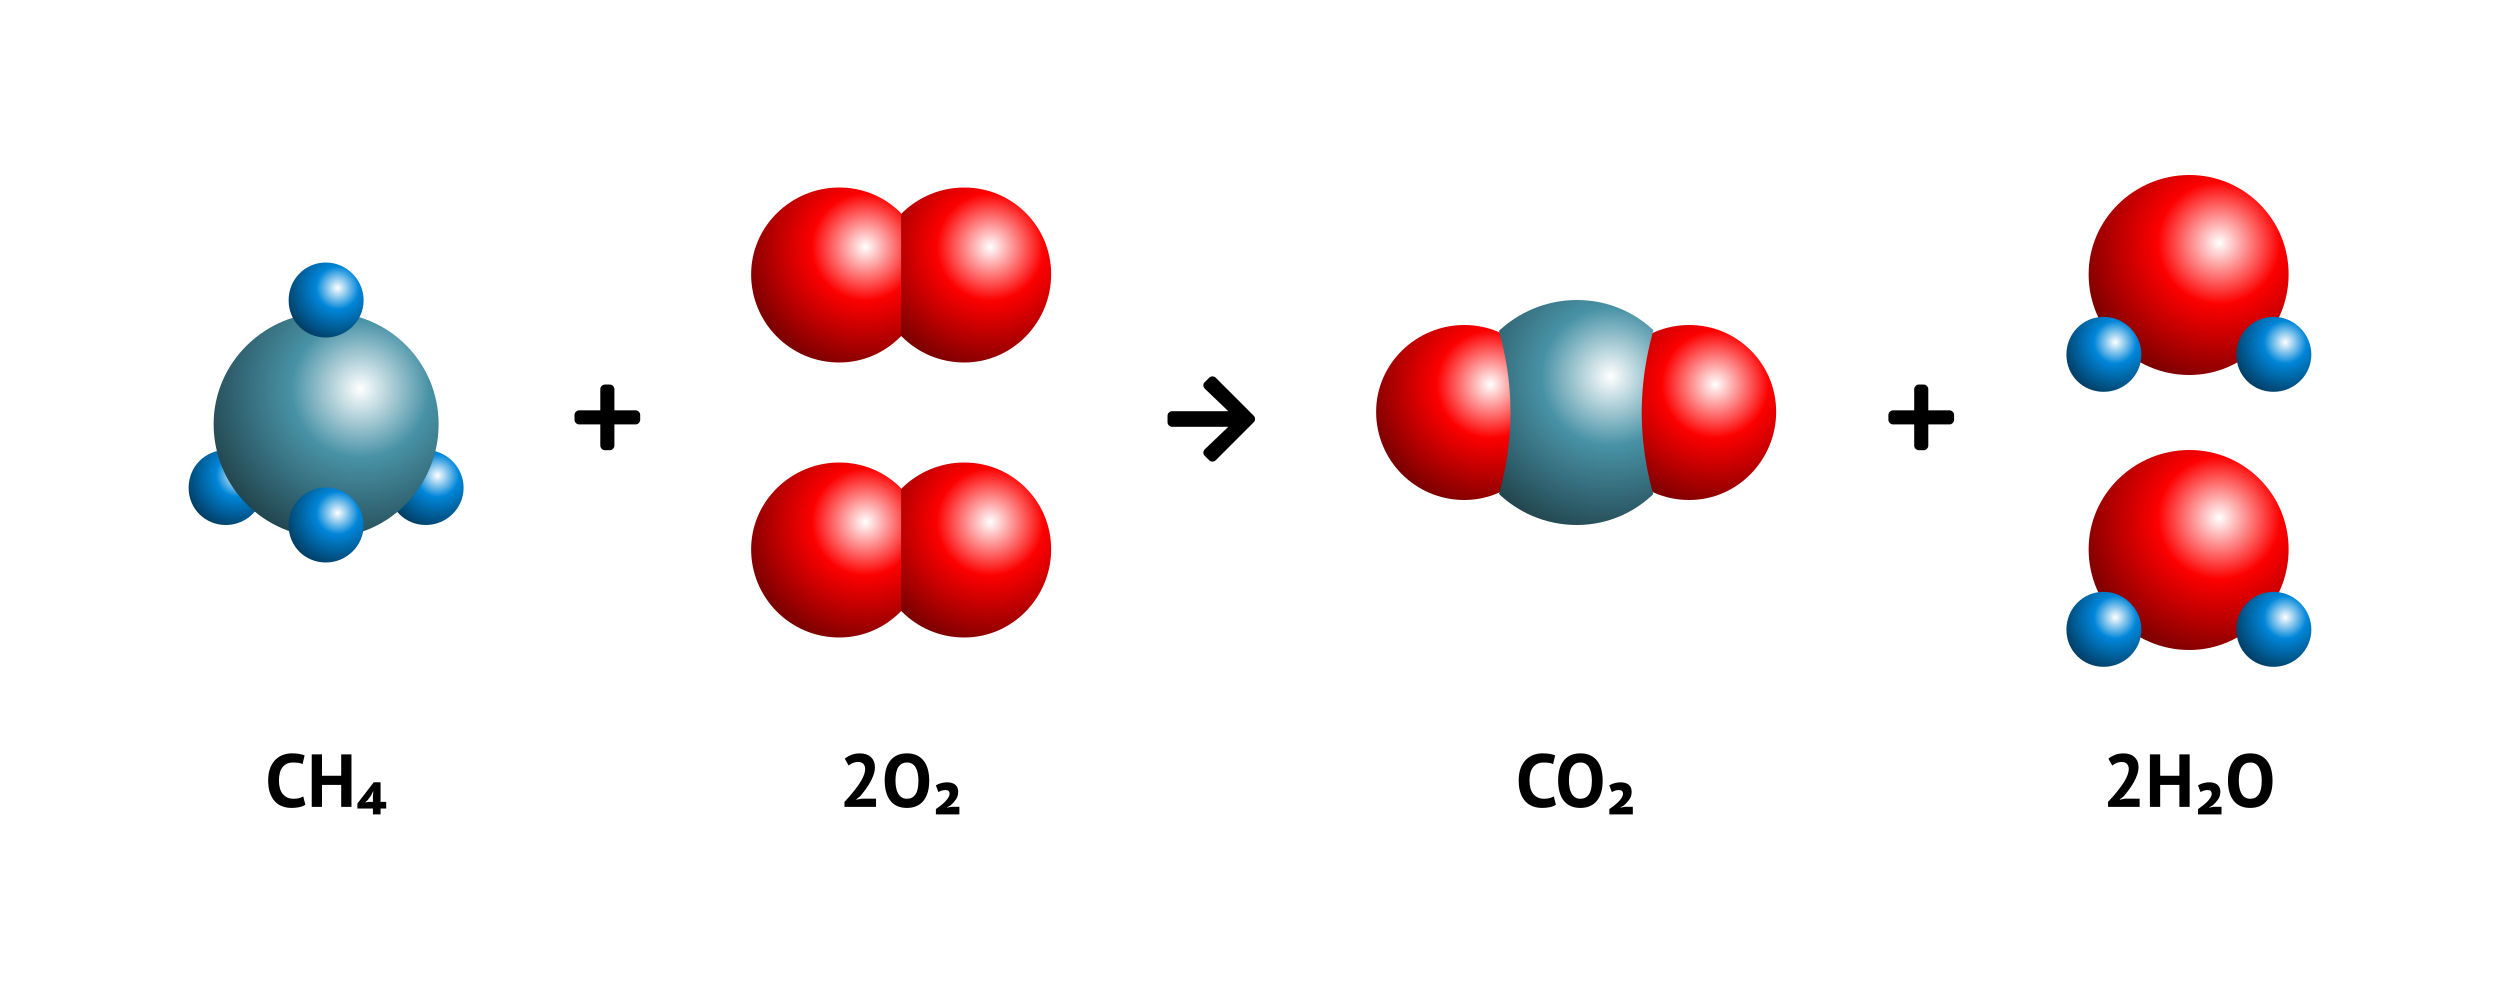 <?xml version="1.0" encoding="UTF-8"?>
<svg xmlns="http://www.w3.org/2000/svg" width="1000" height="400" xmlns:xlink="http://www.w3.org/1999/xlink" viewBox="0 0 1000 400">
  <defs>
    <radialGradient id="radial-gradient" cx="887.65" cy="97.17" fx="887.65" fy="97.17" r="87.54" gradientUnits="userSpaceOnUse">
      <stop offset="0" stop-color="#fff"/>
      <stop offset=".28" stop-color="#fd0000"/>
      <stop offset="1" stop-color="#000"/>
    </radialGradient>
    <radialGradient id="radial-gradient-2" cx="914.12" cy="136.92" fx="914.12" fy="136.92" r="32.83" gradientUnits="userSpaceOnUse">
      <stop offset="0" stop-color="#fff"/>
      <stop offset=".26" stop-color="#0086d9"/>
      <stop offset="1" stop-color="#000"/>
    </radialGradient>
    <radialGradient id="radial-gradient-3" cx="846.14" fx="846.14" xlink:href="#radial-gradient-2"/>
    <radialGradient id="radial-gradient-4" cy="207.17" fy="207.17" xlink:href="#radial-gradient"/>
    <radialGradient id="radial-gradient-5" cy="246.92" fy="246.92" xlink:href="#radial-gradient-2"/>
    <radialGradient id="radial-gradient-6" cx="846.14" cy="246.92" fx="846.14" fy="246.92" xlink:href="#radial-gradient-2"/>
    <radialGradient id="radial-gradient-7" cx="686.12" cy="153.78" fx="686.12" fy="153.78" r="76.6" xlink:href="#radial-gradient"/>
    <radialGradient id="radial-gradient-8" cx="596.12" cy="153.78" fx="596.12" fy="153.78" r="76.6" xlink:href="#radial-gradient"/>
    <clipPath id="clippath">
      <path d="m665.45,210c-23.33,15-46.67,15-70,0,11.67-30,11.67-60,0-90,23.33-15,46.67-15,70,0-11.67,30-11.67,60,0,90Z" style="fill: none;"/>
    </clipPath>
    <radialGradient id="radial-gradient-9" cx="644.17" cy="150.57" fx="644.17" fy="150.57" r="98.48" gradientUnits="userSpaceOnUse">
      <stop offset="0" stop-color="#fff"/>
      <stop offset=".28" stop-color="#4892a6"/>
      <stop offset="1" stop-color="#000"/>
    </radialGradient>
    <radialGradient id="radial-gradient-10" cx="396.12" cy="98.78" fx="396.12" fy="98.78" r="76.6" xlink:href="#radial-gradient"/>
    <clipPath id="clippath-1">
      <rect x="300.45" y="74" width="60" height="72" style="fill: none;"/>
    </clipPath>
    <radialGradient id="radial-gradient-11" cx="346.12" cy="98.78" fx="346.12" fy="98.78" r="76.6" xlink:href="#radial-gradient"/>
    <radialGradient id="radial-gradient-12" cx="396.12" cy="208.78" fx="396.12" fy="208.78" r="76.6" xlink:href="#radial-gradient"/>
    <clipPath id="clippath-2">
      <rect x="300.45" y="184" width="60" height="72" style="fill: none;"/>
    </clipPath>
    <radialGradient id="radial-gradient-13" cx="346.12" cy="208.78" fx="346.12" fy="208.78" r="76.6" xlink:href="#radial-gradient"/>
    <radialGradient id="radial-gradient-14" cx="95.03" cy="190.19" fx="95.03" fy="190.19" r="32.83" xlink:href="#radial-gradient-2"/>
    <radialGradient id="radial-gradient-15" cx="175.03" cy="190.19" fx="175.03" fy="190.19" r="32.83" xlink:href="#radial-gradient-2"/>
    <radialGradient id="radial-gradient-16" cx="144.17" cy="155.57" fx="144.17" fy="155.57" xlink:href="#radial-gradient-9"/>
    <radialGradient id="radial-gradient-17" cx="135.03" cy="205.19" fx="135.03" fy="205.19" r="32.83" xlink:href="#radial-gradient-2"/>
    <radialGradient id="radial-gradient-18" cx="135.03" cy="115.19" fx="135.03" fy="115.19" r="32.83" xlink:href="#radial-gradient-2"/>
  </defs>
  <g id="Layer_1" data-name="Layer 1">
    <rect width="1000" height="400" style="fill: #fff;"/>
    <g>
      <path d="m122.14,321.89c-.64.46-1.46.78-2.44.98-.99.2-2.01.3-3.05.3-1.26,0-2.46-.19-3.58-.58s-2.12-1.02-2.98-1.89c-.86-.87-1.54-2-2.06-3.39-.51-1.39-.76-3.08-.76-5.06s.28-3.78.85-5.17c.57-1.39,1.31-2.51,2.22-3.36.91-.85,1.92-1.46,3.04-1.83,1.12-.37,2.24-.55,3.36-.55,1.2,0,2.21.08,3.04.24.83.16,1.52.35,2.06.57l-.81,3.48c-.46-.22-1.01-.38-1.64-.48s-1.4-.15-2.29-.15c-1.66,0-3,.59-4,1.77-1.01,1.18-1.52,3.02-1.52,5.5,0,1.08.12,2.07.36,2.96.24.89.6,1.65,1.1,2.28.49.63,1.1,1.12,1.83,1.47.73.35,1.57.53,2.53.53.9,0,1.66-.09,2.28-.27.62-.18,1.16-.41,1.62-.69l.84,3.34Z"/>
      <path d="m136.48,313.96h-7.68v8.79h-4.11v-21h4.11v8.55h7.68v-8.55h4.11v21h-4.11v-8.79Z"/>
      <path d="m154.48,323.41h-2.25v2.34h-3.06v-2.34h-6.21v-2.01l6.54-8.49h2.73v7.83h2.25v2.67Zm-5.31-5.25l.18-1.59h-.15l-.66,1.47-1.44,1.98-1.08.96,1.56-.24h1.59v-2.58Z"/>
    </g>
    <g>
      <path d="m349.97,306.88c0,1.02-.19,2.05-.56,3.09s-.84,2.06-1.41,3.06c-.57,1-1.2,1.97-1.89,2.9-.69.93-1.37,1.79-2.02,2.57l-1.59,1.23v.15l2.16-.42h5.76v3.3h-12.63v-2.01c.48-.5,1.02-1.08,1.62-1.76.6-.67,1.2-1.38,1.81-2.13.61-.75,1.2-1.52,1.79-2.33.58-.8,1.1-1.6,1.56-2.41.46-.81.82-1.59,1.09-2.36.27-.76.41-1.48.41-2.16,0-.82-.24-1.5-.71-2.02-.47-.53-1.21-.8-2.23-.8-.64,0-1.3.14-1.97.41s-1.23.61-1.69,1.04l-1.56-2.76c.78-.64,1.67-1.15,2.66-1.54.99-.39,2.15-.58,3.49-.58.86,0,1.65.12,2.37.36.72.24,1.34.59,1.86,1.05s.93,1.03,1.23,1.72c.3.69.45,1.5.45,2.42Z"/>
      <path d="m353.87,312.25c0-3.5.77-6.19,2.31-8.08,1.54-1.89,3.74-2.83,6.6-2.83,1.5,0,2.81.26,3.93.78,1.12.52,2.05,1.26,2.79,2.22.74.96,1.29,2.11,1.65,3.45.36,1.34.54,2.83.54,4.47,0,3.5-.78,6.19-2.33,8.08s-3.75,2.83-6.58,2.83c-1.52,0-2.84-.26-3.96-.78-1.12-.52-2.04-1.26-2.77-2.22-.73-.96-1.27-2.11-1.63-3.45-.36-1.34-.54-2.83-.54-4.47Zm4.32,0c0,1.06.09,2.04.27,2.92.18.89.45,1.66.83,2.3.37.64.84,1.14,1.42,1.5.58.36,1.27.54,2.07.54,1.46,0,2.59-.57,3.39-1.71.8-1.14,1.2-2.99,1.2-5.55,0-1.02-.09-1.97-.26-2.85-.17-.88-.43-1.65-.79-2.31-.36-.66-.83-1.17-1.41-1.54-.58-.37-1.29-.55-2.13-.55-1.46,0-2.59.58-3.39,1.75-.8,1.17-1.2,3-1.2,5.5Z"/>
      <path d="m383.27,316.75c0,1.18-.3,2.19-.9,3.03-.6.84-1.32,1.64-2.16,2.4l-1.41.75v.12l1.77-.33h3.18v3.03h-9.39v-2.13c.52-.36,1.1-.78,1.74-1.26.64-.48,1.23-.99,1.79-1.54s1.01-1.11,1.38-1.69c.37-.58.56-1.13.56-1.65,0-.98-.56-1.47-1.68-1.47-.54,0-1.05.09-1.53.25-.48.17-.9.37-1.26.58l-1.02-2.7c.7-.42,1.44-.72,2.23-.92.79-.19,1.54-.29,2.27-.29,1.42,0,2.51.33,3.29.98.77.65,1.15,1.6,1.15,2.83Z"/>
    </g>
    <g>
      <path d="m622.35,321.89c-.64.46-1.46.78-2.45.98-.99.2-2,.3-3.04.3-1.26,0-2.46-.19-3.58-.58s-2.12-1.02-2.99-1.89c-.86-.87-1.54-2-2.05-3.39s-.76-3.08-.76-5.06.28-3.78.85-5.17,1.31-2.51,2.22-3.36c.91-.85,1.92-1.46,3.04-1.83,1.12-.37,2.24-.55,3.36-.55,1.2,0,2.21.08,3.04.24.83.16,1.52.35,2.06.57l-.81,3.48c-.46-.22-1-.38-1.63-.48s-1.4-.15-2.29-.15c-1.66,0-3,.59-4,1.77-1.01,1.18-1.52,3.02-1.52,5.5,0,1.08.12,2.07.36,2.96.24.89.6,1.65,1.09,2.28.49.63,1.1,1.12,1.83,1.47.73.35,1.58.53,2.54.53.9,0,1.66-.09,2.28-.27.62-.18,1.16-.41,1.62-.69l.84,3.34Z"/>
      <path d="m623.25,312.25c0-3.5.77-6.19,2.31-8.08,1.54-1.89,3.74-2.83,6.6-2.83,1.5,0,2.81.26,3.93.78,1.12.52,2.05,1.26,2.79,2.22s1.29,2.11,1.65,3.45c.36,1.34.54,2.83.54,4.47,0,3.5-.78,6.19-2.33,8.08s-3.75,2.83-6.58,2.83c-1.52,0-2.84-.26-3.96-.78-1.12-.52-2.04-1.26-2.78-2.22s-1.27-2.11-1.63-3.45-.54-2.83-.54-4.47Zm4.32,0c0,1.06.09,2.04.27,2.92.18.89.46,1.66.83,2.3s.84,1.14,1.42,1.5c.58.36,1.27.54,2.07.54,1.46,0,2.59-.57,3.39-1.71.8-1.14,1.2-2.99,1.2-5.55,0-1.02-.08-1.97-.25-2.85-.17-.88-.43-1.65-.79-2.31-.36-.66-.83-1.17-1.41-1.54-.58-.37-1.29-.55-2.13-.55-1.46,0-2.59.58-3.39,1.75-.8,1.17-1.2,3-1.2,5.5Z"/>
      <path d="m652.65,316.75c0,1.18-.3,2.19-.9,3.03-.6.84-1.32,1.64-2.16,2.4l-1.41.75v.12l1.77-.33h3.18v3.03h-9.39v-2.13c.52-.36,1.1-.78,1.74-1.26.64-.48,1.23-.99,1.79-1.54.55-.55,1.01-1.11,1.38-1.69.37-.58.55-1.13.55-1.65,0-.98-.56-1.47-1.68-1.47-.54,0-1.05.09-1.53.25-.48.17-.9.37-1.26.58l-1.02-2.7c.7-.42,1.45-.72,2.24-.92.79-.19,1.54-.29,2.26-.29,1.42,0,2.51.33,3.29.98.77.65,1.16,1.6,1.16,2.83Z"/>
    </g>
    <path d="m781.08,164.69c.37.37.56.81.56,1.32v1.88c0,.51-.19.95-.56,1.32-.37.37-.81.56-1.32.56h-8.44v8.44c0,.51-.19.95-.56,1.32-.37.37-.81.56-1.32.56h-1.88c-.51,0-.95-.19-1.32-.56-.37-.37-.56-.81-.56-1.32v-8.44h-8.44c-.51,0-.95-.19-1.32-.56-.37-.37-.56-.81-.56-1.32v-1.88c0-.51.19-.95.56-1.32.37-.37.81-.56,1.32-.56h8.44v-8.44c0-.51.19-.95.56-1.32.37-.37.81-.56,1.32-.56h1.88c.51,0,.95.19,1.32.56.37.37.56.81.56,1.32v8.44h8.44c.51,0,.95.19,1.32.56Z"/>
    <path d="m255.52,164.69c.37.37.56.81.56,1.32v1.88c0,.51-.19.95-.56,1.32s-.81.56-1.32.56h-8.44v8.44c0,.51-.19.95-.56,1.32-.37.37-.81.56-1.32.56h-1.88c-.51,0-.95-.19-1.32-.56s-.56-.81-.56-1.32v-8.44h-8.44c-.51,0-.95-.19-1.32-.56-.37-.37-.56-.81-.56-1.32v-1.88c0-.51.19-.95.56-1.32s.81-.56,1.32-.56h8.44v-8.44c0-.51.19-.95.56-1.32s.81-.56,1.32-.56h1.88c.51,0,.95.19,1.32.56.37.37.56.81.56,1.32v8.44h8.44c.51,0,.95.19,1.32.56Z"/>
    <path d="m481.93,152.83l1.72-1.72c.36-.36.81-.55,1.33-.55s.96.18,1.33.55l15.16,15.16c.36.37.55.81.55,1.33s-.18.96-.55,1.33l-15.16,15.16c-.37.36-.81.55-1.33.55s-.96-.18-1.33-.55l-1.72-1.72c-.42-.36-.61-.81-.59-1.33.03-.52.22-.96.59-1.33l9.38-8.98h-22.42c-.52,0-.96-.18-1.33-.55-.37-.36-.55-.81-.55-1.33v-2.5c0-.52.18-.96.55-1.33s.81-.55,1.33-.55h22.42l-9.38-8.98c-.37-.36-.56-.81-.59-1.33-.03-.52.17-.96.59-1.33Z"/>
    <g>
      <path d="m855.4,306.88c0,1.02-.19,2.05-.56,3.09s-.84,2.06-1.41,3.06c-.57,1-1.2,1.97-1.89,2.9-.69.93-1.37,1.79-2.02,2.57l-1.59,1.23v.15l2.16-.42h5.76v3.3h-12.63v-2.01c.48-.5,1.02-1.08,1.62-1.76.6-.67,1.21-1.38,1.82-2.13.61-.75,1.2-1.52,1.79-2.33.58-.8,1.1-1.6,1.56-2.41.46-.81.83-1.59,1.09-2.36.27-.76.41-1.48.41-2.16,0-.82-.24-1.5-.71-2.02s-1.21-.8-2.23-.8c-.64,0-1.3.14-1.97.41s-1.23.61-1.69,1.04l-1.56-2.76c.78-.64,1.67-1.15,2.66-1.54s2.16-.58,3.5-.58c.86,0,1.65.12,2.37.36.72.24,1.34.59,1.86,1.05.52.46.93,1.03,1.23,1.72s.45,1.5.45,2.42Z"/>
      <path d="m871.75,313.96h-7.68v8.79h-4.11v-21h4.11v8.55h7.68v-8.55h4.11v21h-4.11v-8.79Z"/>
      <path d="m888.13,316.75c0,1.18-.3,2.19-.9,3.03-.6.84-1.32,1.64-2.16,2.4l-1.41.75v.12l1.77-.33h3.18v3.03h-9.39v-2.13c.52-.36,1.1-.78,1.74-1.26.64-.48,1.23-.99,1.79-1.54.55-.55,1.01-1.11,1.38-1.69.37-.58.55-1.13.55-1.65,0-.98-.56-1.47-1.68-1.47-.54,0-1.05.09-1.53.25-.48.17-.9.37-1.26.58l-1.02-2.7c.7-.42,1.45-.72,2.24-.92.79-.19,1.54-.29,2.26-.29,1.42,0,2.51.33,3.29.98.77.65,1.16,1.6,1.16,2.83Z"/>
      <path d="m891.19,312.25c0-3.5.77-6.19,2.31-8.08,1.54-1.89,3.74-2.83,6.6-2.83,1.5,0,2.81.26,3.93.78,1.12.52,2.05,1.26,2.79,2.22s1.29,2.11,1.65,3.45c.36,1.34.54,2.83.54,4.47,0,3.5-.78,6.19-2.33,8.08s-3.75,2.83-6.58,2.83c-1.52,0-2.84-.26-3.96-.78-1.12-.52-2.04-1.26-2.78-2.22s-1.27-2.11-1.63-3.45-.54-2.83-.54-4.47Zm4.32,0c0,1.06.09,2.04.27,2.92.18.89.46,1.66.83,2.3s.84,1.14,1.42,1.5c.58.36,1.27.54,2.07.54,1.46,0,2.59-.57,3.39-1.71.8-1.14,1.2-2.99,1.2-5.55,0-1.02-.08-1.97-.25-2.85-.17-.88-.43-1.65-.79-2.31-.36-.66-.83-1.17-1.41-1.54-.58-.37-1.29-.55-2.13-.55-1.46,0-2.59.58-3.39,1.75-.8,1.17-1.2,3-1.2,5.5Z"/>
    </g>
  </g>
  <g id="Layer_2" data-name="Layer 2">
    <g>
      <path d="m875.75,150c21.99,0,39.7-18.32,39.7-40.3s-17.71-39.7-39.7-39.7-40.3,17.71-40.3,39.7,17.71,40.3,40.3,40.3Z" style="fill: url(#radial-gradient);"/>
      <path d="m909.43,156.73c8.24,0,15.11-6.64,15.11-14.89s-6.87-15.11-15.11-15.11-14.89,6.64-14.89,15.11,6.64,14.89,14.89,14.89Z" style="fill: url(#radial-gradient-2);"/>
      <path d="m841.46,156.73c8.24,0,15.11-6.64,15.11-14.89s-6.87-15.11-15.11-15.11-14.89,6.64-14.89,15.11,6.64,14.89,14.89,14.89Z" style="fill: url(#radial-gradient-3);"/>
    </g>
    <g>
      <path d="m875.75,260c21.99,0,39.7-18.32,39.7-40.3s-17.71-39.7-39.7-39.7-40.3,17.71-40.3,39.7,17.71,40.3,40.3,40.3Z" style="fill: url(#radial-gradient-4);"/>
      <path d="m909.43,266.73c8.24,0,15.11-6.64,15.11-14.89s-6.87-15.11-15.11-15.11-14.89,6.64-14.89,15.11,6.64,14.89,14.89,14.89Z" style="fill: url(#radial-gradient-5);"/>
      <path d="m841.46,266.73c8.24,0,15.11-6.64,15.11-14.89s-6.87-15.11-15.11-15.11-14.89,6.64-14.89,15.11,6.64,14.89,14.89,14.89Z" style="fill: url(#radial-gradient-6);"/>
    </g>
    <g>
      <path d="m675.72,200c19.24,0,34.74-16.03,34.74-35.27s-15.5-34.73-34.74-34.73-35.27,15.49-35.27,34.73,15.49,35.27,35.27,35.27Z" style="fill: url(#radial-gradient-7);"/>
      <path d="m585.72,200c19.24,0,34.74-16.03,34.74-35.27s-15.5-34.73-34.74-34.73-35.27,15.49-35.27,34.73,15.49,35.27,35.27,35.27Z" style="fill: url(#radial-gradient-8);"/>
      <g style="clip-path: url(#clippath);">
        <path d="m630.79,210c24.74,0,44.66-20.61,44.66-45.34s-19.92-44.66-44.66-44.66-45.34,19.92-45.34,44.66,19.92,45.34,45.34,45.34Z" style="fill: url(#radial-gradient-9);"/>
      </g>
    </g>
    <g>
      <path d="m385.72,145c19.24,0,34.74-16.03,34.74-35.27s-15.5-34.73-34.74-34.73-35.27,15.49-35.27,34.73,15.49,35.27,35.27,35.27Z" style="fill: url(#radial-gradient-10);"/>
      <g style="clip-path: url(#clippath-1);">
        <path d="m335.72,145c19.24,0,34.74-16.03,34.74-35.27s-15.5-34.73-34.74-34.73-35.27,15.49-35.27,34.73,15.49,35.27,35.27,35.27Z" style="fill: url(#radial-gradient-11);"/>
      </g>
    </g>
    <g>
      <path d="m385.72,255c19.24,0,34.74-16.03,34.74-35.27s-15.5-34.73-34.74-34.73-35.27,15.49-35.27,34.73,15.49,35.27,35.27,35.27Z" style="fill: url(#radial-gradient-12);"/>
      <g style="clip-path: url(#clippath-2);">
        <path d="m335.72,255c19.24,0,34.74-16.03,34.74-35.27s-15.5-34.73-34.74-34.73-35.27,15.49-35.27,34.73,15.49,35.27,35.27,35.27Z" style="fill: url(#radial-gradient-13);"/>
      </g>
    </g>
    <g>
      <path d="m90.34,210c8.24,0,15.11-6.64,15.11-14.89s-6.87-15.11-15.11-15.11-14.89,6.64-14.89,15.11,6.64,14.89,14.89,14.89Z" style="fill: url(#radial-gradient-14);"/>
      <path d="m170.34,210c8.24,0,15.11-6.64,15.11-14.89s-6.87-15.11-15.11-15.11-14.89,6.64-14.89,15.11,6.64,14.89,14.89,14.89Z" style="fill: url(#radial-gradient-15);"/>
      <path d="m130.79,215c24.74,0,44.66-20.61,44.66-45.34s-19.92-44.66-44.66-44.66-45.34,19.92-45.34,44.66,19.92,45.34,45.34,45.34Z" style="fill: url(#radial-gradient-16);"/>
      <path d="m130.34,225c8.24,0,15.11-6.64,15.11-14.89s-6.87-15.11-15.11-15.11-14.89,6.64-14.89,15.11,6.64,14.89,14.89,14.89Z" style="fill: url(#radial-gradient-17);"/>
      <path d="m130.34,135c8.24,0,15.11-6.64,15.11-14.89s-6.87-15.11-15.11-15.11-14.89,6.64-14.89,15.11,6.64,14.89,14.89,14.89Z" style="fill: url(#radial-gradient-18);"/>
    </g>
  </g>
</svg>